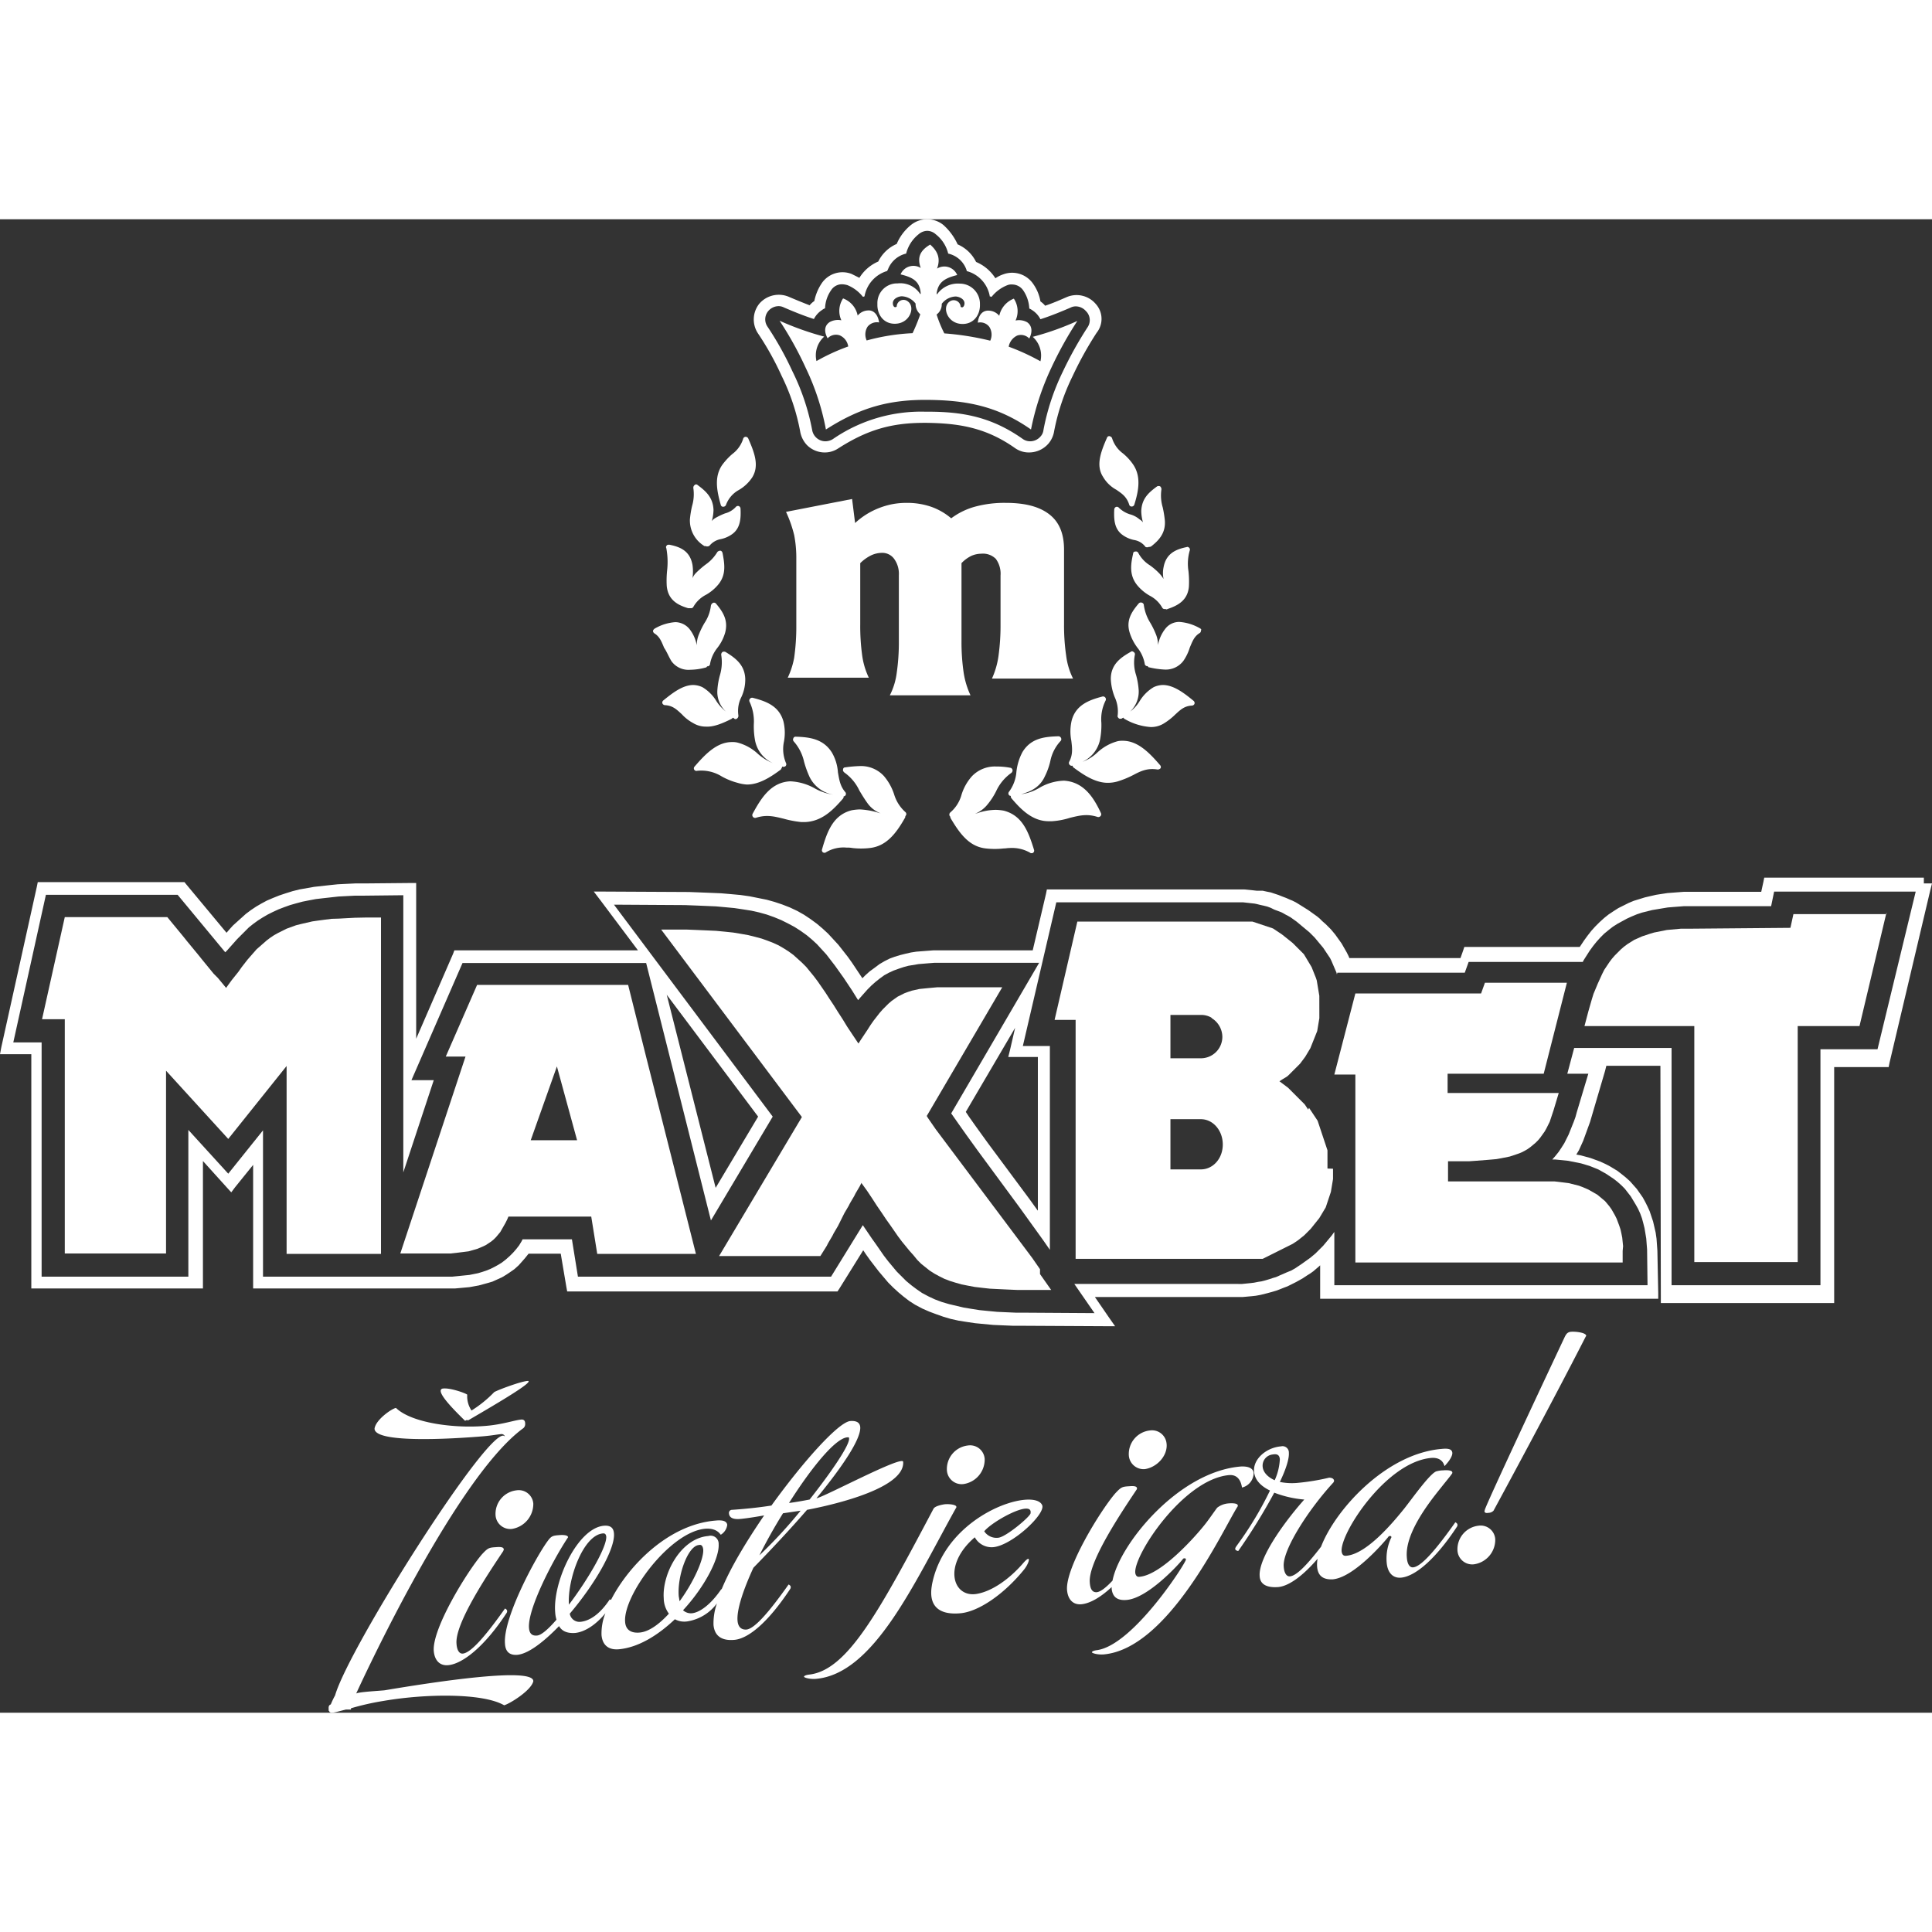 <?xml version="1.0"?>
<svg xmlns="http://www.w3.org/2000/svg" viewBox="0 0 450.3 348.09" width="140" height="140"><rect x="0" y="0" width="450.3" height="348.09" fill="#333333" stroke="none"/><defs><style>.cls-1,.cls-2{fill:#fff;}.cls-2{fill-rule:evenodd;}</style></defs><g id="Layer_2" data-name="Layer 2"><g id="Layer_1-2" data-name="Layer 1"><path class="cls-1" d="M448.4,153.45H411.2l-.2,1-.5,2.3h-18l-1.3.1-1.3.1-1.3.1-1.3.2-1.3.2-1.3.3-1.3.3-1.3.4-1.3.4-1.2.5-1.2.6-1.2.6-1.1.7-1.2.8-1,.8-1.1,1-1,1-.9,1L370,167l-.8,1.1-.8,1.2-.2.3H341.3l-.3.9-.6,1.7H314.5l-.2-.5-.4-.8-.4-.7-.4-.7-.4-.7-.5-.7-.5-.7-.5-.7-.5-.6-.5-.6-.6-.6-.6-.6-.8-.7-.6-.6-.6-.5-.7-.5-.7-.5-.7-.5-.8-.5-.8-.5-.8-.5-.5-.3-.8-.4-.5-.2-.9-.4-.8-.3-.5-.2-.5-.2-.9-.3-.9-.3-1-.2-.9-.2h-1.4l-.9-.1-1-.1-1-.1H244l-.2,1-3.1,13.2H217.5l-1.3.1-1.3.1-1.3.1-1.3.2-1.3.3-1.2.3-1.3.4-1.1.4-1.2.6-1.2.7-1.2.9-1.1.8-1,.9-.7.7-.4-.6-1-1.5-1-1.5-1-1.4-1.1-1.4-1.1-1.4-1.2-1.3-1.2-1.3-1.3-1.2-1.3-1.1-1.5-1.1-1.5-1-1.6-.9-1.7-.8-1.8-.7-1.8-.6-1.8-.5-2-.4-2-.4-2.1-.3-2.2-.2-2.3-.2-2.4-.1-2.5-.1-2.6-.1-19.6-.1h-2.6l1.6,2.1,8.7,11.6H105.9l-.3.8L97,191v-36.3H95.7l-10.7.1H82.8l-2.1.1-2,.1-1.9.2-1.8.2-1.8.2-1.7.3-1.7.3-1.6.4-1.6.5-1.5.5-1.5.6-1.4.6-1.3.7-1.2.7-1.2.8-1.2.9-1,.9-1,.9-1,.9-.9,1-.6.7L43.4,155l-.4-.5H8.8l-.2,1L.3,193l-.3,1.6H7.3v54.6h40v-29.7l5.6,6.2,1,1.1.9-1.2,4.2-5.2v28.8h47.1l1.1-.1,1.1-.1,1.1-.1,1.1-.2,1.1-.2,1.1-.3,1.1-.3,1-.3,1.1-.5,1.1-.5,1-.6.9-.6,1-.7,1-.9.8-.9.7-.8.8-1h7.5l1.3,7.7.2,1.1h63l.4-.6,5.6-9,.6.9,1,1.4,1,1.3,1,1.3,1.1,1.3,1.1,1.3,1.2,1.2,1.2,1.1,1.2,1,1.3,1,1.4.9,1.7.9,1.6.7,1.6.6,1.7.6,1.7.5,1.8.4,1.9.3,2,.3,2.1.2,2.1.2,2.3.1,2.4.1h2.5l18.7.1h2.5l-1.4-2-3.3-4.8h34.4l1.1-.1,1.1-.1.9-.1,1.1-.2.8-.2.8-.2,1.1-.3,1-.3.8-.3,1-.4.8-.3,1-.5,1-.5.9-.5.7-.4.9-.6.8-.5.7-.5.7-.6.7-.6.2-.2v7.8h78.8v-1.3l-.2-9.9-.1-1.4-.1-1.4-.2-1.4-.3-1.3-.3-1.3-.4-1.2-.4-1.2-.5-1.1-.5-1-.6-1.1-.7-1-.7-1-.8-.9-.8-.9-1-.9-1-.8-.9-.7-1-.6-1-.6-1-.5-1.1-.5-1.1-.4-1.1-.4-1.1-.3-1.1-.3-1.1-.2.6-1,.5-1.1.5-1.1.4-1.1.4-1.1.4-1.1.4-1.1,3.5-11.9.3-1.2H387l.1,54v1.3h40.4v-55h12.7l.2-1,9.5-40.2.4-1.6h-1.9Zm-10.8,40H424.3v55H389.6v-55.3H366.9l-1.6,6h4.9l-2.7,9-.3,1.1-.4,1.1-.4,1-.4,1-.4,1-.5,1-.5,1-.7,1.1-.6.9-.8,1-.7.8h.7l1,.1,1,.1,1,.1,1,.2,1,.2,1,.2,1,.3,1,.3,1,.4,1,.4.9.5.9.5.9.6.9.6.9.7.9.8.8.8.7.9.7.9.6,1,.6,1,.5.9.5,1.1.4,1.1.3,1.1.3,1.2.2,1.2.2,1.2.1,1.3.1,1.3.1,8.3H311v-12.4l-.1.1-.5.7-.5.6-.5.6-.5.6-.5.6-.6.6-.6.6-.6.6-.6.5-.6.5-.7.5-.7.5-.7.5-.9.6-.6.4-.9.5-1,.4-.9.4-.7.3-.9.4-.7.2-.9.3-1,.3-.8.2-.7.1-1,.2-.8.1-1,.1-1,.1H250.4l4.7,6.8-15.7-.1h-2.5l-2.3-.1-2.2-.1-2.1-.2-2-.2-1.9-.3-1.8-.3-1.7-.4-1.7-.4-1.7-.5-1.6-.6-1.5-.7-1.5-.8-1.3-.9-1.2-.9-1.2-1-1.1-1.1-1.1-1.1-1-1.2-1-1.2-1-1.3-.9-1.3-.9-1.3-1-1.4-2.1-3.1-7.4,12h-59l-1.4-8.7H121.8l-.2.4-.6,1-.7.9-.7.8-.8.8-.9.8-.9.7-.8.5-.9.5-1,.5-1,.4-.9.3-1,.3-1,.2-1,.2-1,.1-1,.1-1,.1-1,.1H61.3v-34.1l-8.1,10.1-9.3-10.2v34.2H9.7v-54.6H3.1l7.6-34.4H41.4l11.1,13.4.4-.4.8-.9.8-.9.8-.9.9-.9.9-.9.9-.9,1-.8,1.1-.8,1.1-.7,1.2-.7,1.2-.6,1.3-.6,1.3-.5,1.4-.5,1.4-.4,1.5-.4,1.5-.3,1.6-.3,1.7-.2,1.8-.2,1.8-.2,1.9-.1,2-.1h2.1l9.1-.1v64.6l7.1-21.5H95.9l11.9-27.3h42.8l15.1,60,14.4-24.2-37-49.4,16.5.1,2.6.1,2.4.1,2.3.1,2.2.2,2.1.2,2,.3,1.9.3,1.8.4,1.8.5,1.7.6,1.7.7,1.6.8,1.5.8,1.4.9,1.4,1,1.2,1,1.2,1.1,1.1,1.2,1.1,1.2,1,1.3,1,1.3,1,1.4,1,1.4,1,1.5,1,1.5L200,182l.6-.7.8-.9.8-.9.9-.9.9-.8,1-.8,1.1-.8,1.1-.6,1.1-.5,1.1-.4,1.2-.4,1.1-.3,1.2-.2,1.2-.2,1.2-.1,1.2-.1,1.3-.1h24.4l-20.5,35.1,1.9,2.7,1.7,2.4,2.6,3.6,9.8,13.3,1.8,2.5,1.8,2.5,1.8,2.5,1.6,2.3v-47.5h-6.3l7.8-33.5h43.5l.9.1.9.1.9.1.5.1.8.2.9.2.8.2.8.3.4.2.4.2.8.3.8.3.4.2.7.4.4.2.7.4.7.5.7.5.6.5.6.5.6.5.6.5.6.5.7.7.5.5.5.6.5.6.5.6.5.6.4.6.4.6.4.6.4.6.3.6.3.7.3.7.3.7.3.7.1.4.1-.4h29.7l.9-2.5h26.6l.2-.4.7-1.1.7-1.1.8-1.1.8-1,.9-1,.9-.9,1.1-.9.9-.7,1.1-.7,1.1-.6,1.1-.6,1.1-.5,1.2-.5,1.2-.4,1.2-.3,1.2-.3,1.2-.2,1.2-.2,1.2-.2,1.2-.1,1.3-.1,1.3-.1h20.3l.7-3.4h33Zm-282.2-12.7,21.3,28.4-9.9,16.6Zm81.1,14.5h5.4v35.8l-.1-.1-1.8-2.5-9.8-13.2-2.6-3.6-1.7-2.4-.8-1.2,11.5-19.6-1.2,5.2-.4,1.6Z"/><path class="cls-2" d="M255.4,19.75a5.86,5.86,0,0,0-6.8-1.6c-1.6.7-3.2,1.4-5,2a5.24,5.24,0,0,0-1.1-1,9.94,9.94,0,0,0-1.7-4.1,5.94,5.94,0,0,0-7-2.2,7.57,7.57,0,0,0-1.8.9,9.83,9.83,0,0,0-4.5-3.8,8.59,8.59,0,0,0-4.3-4.1,13.72,13.72,0,0,0-3.3-4.5,6,6,0,0,0-7.6,0,11.35,11.35,0,0,0-3.3,4.4,8.59,8.59,0,0,0-4.3,4.1,9.66,9.66,0,0,0-4.4,3.8l-1.8-.9a5.85,5.85,0,0,0-7,2.2,11.49,11.49,0,0,0-1.7,4.1,5.24,5.24,0,0,0-1.1,1c-1.8-.7-3.5-1.4-4.9-2a6,6,0,0,0-6.8,1.6,5.86,5.86,0,0,0-.3,7,68.64,68.64,0,0,1,5.5,9.9l.1.2a50.19,50.19,0,0,1,4.2,12.7,6.1,6.1,0,0,0,1.6,3.2,5.83,5.83,0,0,0,4.1,1.7,5.61,5.61,0,0,0,3.1-.9c6.7-4.3,12.3-6,20.1-6h.6c7.5.1,13.8,1.1,20.6,5.9a5.58,5.58,0,0,0,3.3,1,6,6,0,0,0,4.5-2.1,5.92,5.92,0,0,0,1.3-2.9,50.62,50.62,0,0,1,4.3-12.8,83.12,83.12,0,0,1,5.6-10.1A5.16,5.16,0,0,0,255.4,19.75Zm-1.9,5.4a88,88,0,0,0-5.8,10.4,53.44,53.44,0,0,0-4.5,13.6,2.63,2.63,0,0,1-.7,1.5,3.19,3.19,0,0,1-2.4,1.1,3,3,0,0,1-1.8-.6c-7.4-5.2-14.2-6.3-22.1-6.3h-.6a36.19,36.19,0,0,0-21.5,6.4,3.37,3.37,0,0,1-1.7.5,3.1,3.1,0,0,1-2.2-.9,3.15,3.15,0,0,1-.9-1.7,53,53,0,0,0-4.5-13.5l-.1-.2a75.72,75.72,0,0,0-5.8-10.4,3,3,0,0,1,.2-3.7,3.19,3.19,0,0,1,2.4-1.1,2.66,2.66,0,0,1,1.2.3c2.1.9,4.5,1.9,7,2.7a5.46,5.46,0,0,1,1.9-2.1,2.51,2.51,0,0,1,.7-.4,7.81,7.81,0,0,1,1.4-4.2,3,3,0,0,1,2.6-1.4,5,5,0,0,1,1.2.2,8.8,8.8,0,0,1,3.6,2.7.6.6,0,0,0,.4-.1,7.52,7.52,0,0,1,5.3-5.9c0-.1,0-.2.1-.2A6,6,0,0,1,211.2,8a8.35,8.35,0,0,1,2.9-4.5,3.18,3.18,0,0,1,2-.8,3,3,0,0,1,2,.8A8.14,8.14,0,0,1,221,8a5.86,5.86,0,0,1,4.3,3.9c0,.1,0,.2.1.2a7.36,7.36,0,0,1,5.3,5.9.6.6,0,0,1,.4.1,8.8,8.8,0,0,1,3.6-2.7,2.54,2.54,0,0,1,1.2-.2,3.14,3.14,0,0,1,2.6,1.4,8.1,8.1,0,0,1,1.4,4.2,4.35,4.35,0,0,1,.7.4,5.46,5.46,0,0,1,1.9,2.1c2.5-.8,4.9-1.8,7-2.7a2.66,2.66,0,0,1,1.2-.3,3.19,3.19,0,0,1,2.4,1.1A2.94,2.94,0,0,1,253.5,25.15Z"/><path class="cls-1" d="M183.6,106.85h18.9A17.59,17.59,0,0,1,201,102a50,50,0,0,1-.5-7.7V80.15a9.77,9.77,0,0,1,2.5-1.8,6.08,6.08,0,0,1,2.5-.6,3.42,3.42,0,0,1,2.9,1.4,5.93,5.93,0,0,1,1.1,3.8v15.4a49.58,49.58,0,0,1-.5,7.4,15.87,15.87,0,0,1-1.6,5.2h18.8a19.42,19.42,0,0,1-1.6-5.3,49.13,49.13,0,0,1-.5-7.3V80.15a8,8,0,0,1,2.3-1.7,5.93,5.93,0,0,1,2.3-.5,4.25,4.25,0,0,1,3.4,1.2,5.86,5.86,0,0,1,1.1,3.9v11.3a51.53,51.53,0,0,1-.5,7.6,19,19,0,0,1-1.5,5.1h18.9a16.48,16.48,0,0,1-1.6-5.3,49.13,49.13,0,0,1-.5-7.3V77c0-3.7-1.1-6.4-3.4-8.2s-5.6-2.7-10.2-2.7a26.25,26.25,0,0,0-7.2.9,16.62,16.62,0,0,0-5.5,2.7A14.75,14.75,0,0,0,217,67a17.3,17.3,0,0,0-5.6-.9,17.92,17.92,0,0,0-3.4.3,18.12,18.12,0,0,0-3.1.9,17.51,17.51,0,0,0-5.6,3.5l-.7-5.6-15.4,3a28.61,28.61,0,0,1,1.9,5.4,27.56,27.56,0,0,1,.5,5.1v15.9a51.53,51.53,0,0,1-.5,7.6A18.44,18.44,0,0,1,183.6,106.85Z"/><path class="cls-1" d="M199.7,34.75l-.4-4.6L202,34l4.6-.4-3.8,2.6.4,4.7-2.7-3.8-4.6.4Z"/><path class="cls-1" d="M233.1,30.15l-.3,4.6,3.7,2.7-4.6-.4-2.6,3.8.4-4.7-3.8-2.6,4.6.4Z"/><path class="cls-1" d="M215,34.65l-4.4-1.2,4.4-1.2,1.2-4.5,1.2,4.5,4.5,1.2-4.5,1.2-1.2,4.5Z"/><path class="cls-1" d="M214.6,11.35a3.24,3.24,0,0,0-4.7,1.5c2.9.7,4.5,1.6,4.7,4.5l-.1.1a5.53,5.53,0,0,0-5.3-2.5,4.58,4.58,0,0,0-4.7,4.8c-.1,2.5,1.5,4.7,4.2,4.6,3.4-.1,4.7-3.9,2.9-5.2a1.59,1.59,0,0,0-2.6,1.2c-.5.4-.9-.1-.9-.8,0-1.1,1.4-1.6,2.1-1.6a4.29,4.29,0,0,1,3.2,1.7v.2a3.17,3.17,0,0,0,1.1,2.3,44.77,44.77,0,0,1-1.8,4.4,48.91,48.91,0,0,0-10.7,1.7,3.38,3.38,0,0,1,.2-3.2,2.78,2.78,0,0,1,2.7-1c-.3-2-1.4-2.9-2.6-2.8a3.28,3.28,0,0,0-2.4,1.2,5.34,5.34,0,0,0-3.4-4,5.26,5.26,0,0,0-.4,5.1,4,4,0,0,0-2.7.4c-1.1.7-1.5,2-.5,3.8a2.68,2.68,0,0,1,2.8-.7,3.35,3.35,0,0,1,2,2.6,46.61,46.61,0,0,0-7.4,3.4,5.86,5.86,0,0,1,1.8-5.7,67.94,67.94,0,0,1-10.4-3.7,81.13,81.13,0,0,1,6.1,11A57.51,57.51,0,0,1,192.5,49c8.1-5.2,14.9-7,23.9-6.9s16.2,1.5,23.9,6.9a62.12,62.12,0,0,1,4.7-14.3,87.67,87.67,0,0,1,6.1-11,65,65,0,0,1-10.4,3.7,5.86,5.86,0,0,1,1.8,5.7,51.13,51.13,0,0,0-7.4-3.4,3.54,3.54,0,0,1,2-2.6,2.68,2.68,0,0,1,2.8.7c.9-1.8.5-3.1-.5-3.8a3.9,3.9,0,0,0-2.7-.4,5.25,5.25,0,0,0-.4-5.1,5.55,5.55,0,0,0-3.4,4,3.28,3.28,0,0,0-2.4-1.2c-1.3-.1-2.4.8-2.6,2.8a2.64,2.64,0,0,1,2.7,1,3.38,3.38,0,0,1,.2,3.2,64.81,64.81,0,0,0-10.7-1.7,28.92,28.92,0,0,1-1.8-4.4,2.94,2.94,0,0,0,1.2-2.3v-.2a4.29,4.29,0,0,1,3.2-1.7c.7,0,2.1.5,2.1,1.6,0,.6-.4,1.2-.9.8a1.62,1.62,0,0,0-2.6-1.2c-1.8,1.3-.5,5.1,2.9,5.2,2.7.1,4.3-2.1,4.2-4.6a4.7,4.7,0,0,0-4.7-4.8,5.94,5.94,0,0,0-5.3,2.5l-.1-.1c.3-2.8,2-3.7,4.8-4.4a3.24,3.24,0,0,0-4.7-1.5c.9-2.4.1-4.1-1.6-5.6C214.5,7.25,213.7,8.85,214.6,11.35Z"/><path class="cls-2" d="M146.4,178.45H111.2l-7.3,16.7h4.6l-15.2,45.9H105l.9-.1.9-.1.8-.1.8-.1.8-.1.7-.2.7-.2.7-.2.7-.3.7-.3.6-.3.6-.4.6-.4.6-.5.5-.5.5-.6.5-.6.4-.7.4-.7.4-.7.4-.8.3-.7h19.3l1.4,8.7h23l-11.7-46.3Zm-22.7,36.2,6.1-17.2,4.7,17.2Z"/><path class="cls-2" d="M309.4,221.25V217l-.1-.3-.1-.3-.1-.3-.1-.3-.1-.3-.1-.3-.1-.3-.1-.3-.1-.3-.1-.3-.1-.3-.1-.3-.1-.3-.1-.3-.1-.3-.1-.3-.1-.3-.1-.3-.1-.3-.1-.3-.1-.3-.1-.3-.1-.3-.2-.3-.2-.3-.2-.3-.2-.3-.2-.3-.2-.3-.2-.3-.2-.3-.2-.3-.2-.3-.2.4-.2-.3-.2-.3-.2-.3-.2-.3-.3-.3-.3-.3-.3-.3-.3-.3-.3-.3-.3-.3-.3-.3-.3-.3-.3-.3-.3-.3-.3-.3-.3-.3-.3-.3-2-1.5.6-.4.5-.3.5-.3.4-.3.4-.4.4-.4.4-.4.4-.4.4-.4.4-.4.4-.4.3-.4.3-.4.3-.4.3-.4.3-.5.3-.5.3-.5.3-.5.2-.5.2-.5.2-.5.2-.5.2-.5.2-.5.2-.5.2-.5.1-.6.1-.6.1-.6.1-.6.1-.6V181l-.1-.6-.1-.6-.1-.6-.1-.6-.1-.6-.1-.6-.2-.6-.2-.5-.2-.5-.2-.5-.2-.5-.2-.5-.3-.5-.3-.5-.3-.5-.3-.5-.3-.5-.3-.5-.4-.4-.4-.4-.4-.4-.4-.4-.1-.1-.1-.1-.4-.4-.4-.4-.5-.4-.5-.4-.5-.4-.5-.4-.5-.4-.3-.2-.3-.2-.3-.2-.3-.2-.3-.2-.3-.2-.3-.2-.3-.1-.3-.1-.3-.1-.3-.1-.3-.1-.3-.1-.3-.1-.3-.1-.3-.1-.3-.1-.3-.1-.3-.1-.3-.1-.3-.1-.3-.1-.3-.1H251.1l-5.3,22.9h4.9v55.7h43.6l.2-.1.2-.1.2-.1.2-.1.2-.1.2-.1.2-.1.2-.1.2-.1.2-.1.2-.1.2-.1.2-.1.2-.1.2-.1.2-.1.2-.1.2-.1.2-.1.2-.1.2-.1.2-.1.2-.1.2-.1.2-.1.2-.1.2-.1.2-.1.2-.1.2-.1.2-.1.2-.1.2-.1.2-.1.2-.1.6-.4.6-.4.5-.4.5-.4.5-.4.5-.5.5-.5.5-.5.4-.5.4-.5.4-.5.4-.5.4-.5.3-.5.3-.5.3-.5.3-.5.3-.5.2-.6.2-.6.2-.6.2-.6.2-.6.2-.6.1-.6.1-.6.1-.6.1-.6.1-.6v-2.4Zm-29.5.2h-7.1v-11.7h7.1c2.8,0,5.1,2.6,5.1,5.9S282.7,221.45,279.9,221.45Zm0-25.9h-7.1v-10.1h7.1a4.75,4.75,0,0,1,2.4.6l.1.1.1.1a5.18,5.18,0,0,1,2.4,4.3A5,5,0,0,1,279.9,195.55Z"/><path class="cls-2" d="M242.4,245.85l2.6,3.7h-7.9l-2.3-.1-2.1-.1-2-.1-1.8-.2-1.7-.2-1.6-.3-1.5-.3-1.4-.4-1.3-.4-1.3-.5-1.2-.6-1.1-.6-1.1-.7-1-.8-1-.8-.9-.9-.9-1.1-.9-1-.9-1.1-.9-1.1-.9-1.2-.9-1.3-.9-1.3-1-1.4-1-1.5-1.1-1.6-1.1-1.7-1.2-1.8-1.3-1.8v-.1l-.1.2-.3.6-1,1.7-.3.6-1,1.7-.3.6-1,1.7-.3.6-.3.6-.3.6-.3.6-.3.6-1,1.7-.3.6-1,1.7-.3.6-1.5,2.4H167.6l19.3-32.4-32.8-43.7h5.8l2.5.1,2.3.1,2.2.1,2.1.2,1.9.2,1.8.3,1.7.3,1.6.4,1.5.4,1.4.5,1.3.5,1.3.6,1.2.7,1.1.7,1.1.8,1,.9,1,.9,1,1,.9,1.1.9,1.1.9,1.2.9,1.3.9,1.3.9,1.4,1,1.5,1,1.6,1.1,1.7,1.1,1.8,1.2,1.8L200,192l.1.1.5-.8.8-1.2.8-1.2.7-1.1.7-1,.7-.9.7-.9.7-.8.7-.7.7-.7.7-.6.7-.5.7-.5.8-.4.8-.4.8-.3.9-.3.9-.2.9-.2,1-.1,1-.1,1.1-.1,1.1-.1h15.1L216,209l.3.5.9,1.3.9,1.3.9,1.2.9,1.2.9,1.2.9,1.2.9,1.2.9,1.2.9,1.2.9,1.2.9,1.2.9,1.2.9,1.2.9,1.2.9,1.2,1.8,2.4.9,1.2.9,1.2.9,1.2.9,1.2.9,1.2.9,1.2.9,1.2.9,1.2.9,1.2.9,1.2.9,1.3.9,1.3Z"/><path class="cls-2" d="M378.2,240.45v2.7H315.9v-43.8H311l4.9-18.9h29.3l.9-2.5h19.1l-5.4,21.2H337.4v4.5h25.9l-.9,3-.3,1-.3.9-.3.9-.3.9-.4.8-.4.8-.4.7-.5.7-.5.7-.5.6-.6.6-.6.5-.6.5-.7.5-.7.4-.8.4-.8.3-.9.3-.9.3-1,.2-1,.2-1.1.2-1.1.1-1.2.1-1.3.1-1.3.1-1.4.1h-5v4.7h24.8l.9.1.8.1.8.1.8.1.8.2.8.2.8.2.8.3.7.3.7.3.7.4.7.4.7.4.6.5.6.5.6.5.5.6.5.6.5.7.4.7.4.7.4.8.3.8.3.8.3.9.2.9.2,1,.1,1,.1,1Z"/><path class="cls-2" d="M439.7,161.55l-6.3,26.5H419v55H394.9v-55H369.3l.9-3.4.4-1.4.4-1.4.4-1.3.5-1.2.5-1.2.5-1.1.5-1.1.5-1,.6-.9.6-.9.6-.8.7-.8.7-.7.7-.7.7-.6.8-.6.8-.5.8-.5.9-.4.9-.4.9-.3.9-.3,1-.3,1-.2,1-.2,1-.2,1.1-.1,1.1-.1,1.1-.1h2.3l23.2-.2.7-3.2h21.7Z"/><path class="cls-2" d="M85.1,162.75h3.7v78.4h-22v-43.8l-13.6,17-14.5-15.9v42.6H15.1v-54.6H9.8l5.3-23.8H39l.9,1.1,2.8,3.4.8,1,2.8,3.4.8,1,2.7,3.3.5.5.5.5,1.9,2.3.5-.7.8-1.1.8-1,.8-1,.7-1,.7-.9.7-.9.7-.8.7-.8.7-.8.8-.7.8-.7.8-.7.8-.6.9-.6.9-.5,1-.5,1-.5,1.1-.4,1.1-.4,1.2-.3,1.3-.3,1.3-.3,1.4-.2,1.5-.2,1.6-.2L79,163l1.8-.1,1.9-.1Z"/><path class="cls-1" d="M164,76.05a.44.44,0,0,0,.5.1c.1.1.1.1.2.1h.2a.76.76,0,0,0,.5-.2,4.38,4.38,0,0,1,2.6-1.5,7,7,0,0,0,2.7-1.2c1.9-1.4,2-3.7,1.9-5.9a.68.68,0,0,0-.4-.6.66.66,0,0,0-.7.2,5.1,5.1,0,0,1-2.5,1.5,15.77,15.77,0,0,0-2.3,1.1,2.7,2.7,0,0,0-.8.7,10.13,10.13,0,0,0,.4-2.6c-.1-2.9-1.8-4.4-3.7-5.8a.48.48,0,0,0-.7,0,.78.78,0,0,0-.3.7,9.75,9.75,0,0,1-.3,4.2,22.36,22.36,0,0,0-.5,3.1A6.93,6.93,0,0,0,164,76.05Z"/><path class="cls-1" d="M155.5,81.75a22.57,22.57,0,0,0-.1,3.7c.3,3.3,2.6,4.5,5,5.2h.6a.6.6,0,0,0,.6-.3,7.07,7.07,0,0,1,2.9-2.8,10.25,10.25,0,0,0,2.9-2.4c1.9-2.3,1.5-4.8,1-7.4-.1-.3-.3-.5-.5-.5a.91.91,0,0,0-.7.3,9.5,9.5,0,0,1-2.7,2.9,21.14,21.14,0,0,0-2.4,2.1,4.13,4.13,0,0,0-.7,1.1,10.73,10.73,0,0,0,0-3.1c-.6-3.3-2.9-4.2-5.4-4.7-.2,0-.5,0-.6.2a.47.47,0,0,0-.1.6A17.47,17.47,0,0,1,155.5,81.75Z"/><path class="cls-1" d="M156.5,103a4.89,4.89,0,0,0,4.4,2,14.08,14.08,0,0,0,3.5-.5.45.45,0,0,0,.4-.3h.2a.63.63,0,0,0,.5-.6,8.37,8.37,0,0,1,1.7-3.7,10.48,10.48,0,0,0,1.8-3.5c.8-2.9-.5-4.9-2.1-6.8a.62.62,0,0,0-.7-.2,1,1,0,0,0-.5.6,9.19,9.19,0,0,1-1.5,4.1,19.54,19.54,0,0,0-1.4,2.9,6.56,6.56,0,0,0-.4,2.3,8.61,8.61,0,0,0-1.7-3.8,4.37,4.37,0,0,0-3.3-1.6,11.17,11.17,0,0,0-4.8,1.5,1,1,0,0,0-.4.5.71.71,0,0,0,.3.6c1.3.8,1.7,2,2.3,3.4C155.4,100.75,155.8,101.85,156.5,103Z"/><path class="cls-1" d="M170.5,116.45c.1-.1.3-.2.3-.3.1.1.2.1.3.2a.48.48,0,0,0,.7,0,.78.78,0,0,0,.3-.7,7.16,7.16,0,0,1,.7-4.3,9.58,9.58,0,0,0,.9-4.2c-.1-3.3-2.3-4.9-4.6-6.3a.85.85,0,0,0-.7,0,.78.78,0,0,0-.3.7,10.52,10.52,0,0,1-.3,4.7,17,17,0,0,0-.6,3.5,6.21,6.21,0,0,0,2,5,10.15,10.15,0,0,1-2.2-2.4,9.45,9.45,0,0,0-3.3-3.3,5.37,5.37,0,0,0-2.1-.5c-2.5,0-4.9,1.9-7,3.6a.62.62,0,0,0-.2.7.68.68,0,0,0,.6.4c1.8.1,2.7,1,3.9,2.1a10.13,10.13,0,0,0,2.7,2.1,5.64,5.64,0,0,0,3,.8C166.4,118.35,168.5,117.45,170.5,116.45Z"/><path class="cls-1" d="M263.3,68.75a6.44,6.44,0,0,1-2.5-1.5.62.62,0,0,0-.7-.2.68.68,0,0,0-.4.6c-.1,2.3,0,4.5,1.9,5.9a7,7,0,0,0,2.7,1.2,4.11,4.11,0,0,1,2.6,1.5c.1.2.3.2.5.2h.2c.1,0,.1-.1.2-.1a.75.75,0,0,0,.5-.1c1.8-1.4,3.4-3.1,3.2-6a25.15,25.15,0,0,0-.5-3.1,9.75,9.75,0,0,1-.3-4.2.91.91,0,0,0-.3-.7.85.85,0,0,0-.7,0c-1.9,1.4-3.6,2.8-3.7,5.8a10.13,10.13,0,0,0,.4,2.6,2.7,2.7,0,0,0-.8-.7A5.68,5.68,0,0,0,263.3,68.75Z"/><path class="cls-1" d="M260.2,63.05c1.3.9,2.4,1.6,3,3.5a.55.55,0,0,0,.6.4.63.63,0,0,0,.6-.5c1-3.2,1.6-6.5-.3-9.3a12.43,12.43,0,0,0-2.4-2.6,7,7,0,0,1-2.5-3.5c-.1-.3-.3-.4-.6-.5a.55.55,0,0,0-.6.4c-1.5,3.4-2.6,6.5-.9,9.1A8,8,0,0,0,260.2,63.05Z"/><path class="cls-1" d="M168.6,67a.68.68,0,0,0,.6-.4,6.54,6.54,0,0,1,3-3.5,9.36,9.36,0,0,0,3.1-2.9c1.7-2.7.6-5.7-.9-9.1a.68.68,0,0,0-.6-.4.63.63,0,0,0-.6.5,7,7,0,0,1-2.5,3.5,15.37,15.37,0,0,0-2.4,2.6c-1.9,2.8-1.2,6.1-.3,9.3A.55.55,0,0,0,168.6,67Z"/><path class="cls-1" d="M271.2,83.85a7.63,7.63,0,0,0-.8-1.1,15,15,0,0,0-2.4-2.1,7.58,7.58,0,0,1-2.7-2.9.61.61,0,0,0-.7-.3.47.47,0,0,0-.5.5c-.6,2.6-.9,5.1,1,7.4a10.58,10.58,0,0,0,2.9,2.4,7,7,0,0,1,2.9,2.8.6.6,0,0,0,.6.3h.2a.3.3,0,0,0,.4,0c2.4-.8,4.7-2,5-5.2A21.91,21.91,0,0,0,277,82a11.07,11.07,0,0,1,.3-4.8.61.61,0,0,0-.1-.6c-.2-.2-.4-.3-.6-.2-2.4.5-4.8,1.4-5.4,4.7A6.59,6.59,0,0,0,271.2,83.85Z"/><path class="cls-1" d="M248,130.85a12,12,0,0,0-5.8,1.7A11,11,0,0,1,238,134c2.3-.6,4.4-1.7,5.5-4.1a15.83,15.83,0,0,0,1.3-3.6,9.63,9.63,0,0,1,2.4-4.7.62.62,0,0,0,.1-.7.68.68,0,0,0-.6-.4c-3.2.1-6.4.4-8.4,3.7a12.67,12.67,0,0,0-1.4,4.6,8.94,8.94,0,0,1-1.7,4.6.62.62,0,0,0-.1.7.55.55,0,0,0,.5.3.75.75,0,0,0,.1.5c2.2,2.6,4.9,5.4,8.7,5.4h.8a17.4,17.4,0,0,0,4.2-.8c2.1-.5,3.9-1,6.4-.2a.66.66,0,0,0,.7-.2.62.62,0,0,0,.1-.7C254.9,134.75,252.6,131.15,248,130.85Z"/><path class="cls-1" d="M261.7,121.55a4.87,4.87,0,0,0-1.2.1,11.19,11.19,0,0,0-4.8,2.7,10.13,10.13,0,0,1-3.4,2.1,7.33,7.33,0,0,0,4.1-5.2,18,18,0,0,0,.3-3.9,9.7,9.7,0,0,1,1-5.2.66.66,0,0,0-.8-.9c-3,.8-6.1,1.9-7.1,5.5a11.18,11.18,0,0,0-.1,4.8c.2,1.7.4,3.2-.5,4.9a.62.62,0,0,0,.1.7.66.66,0,0,0,.7.2.55.55,0,0,0,.3.5c2.3,1.7,5,3.5,7.9,3.5a8.33,8.33,0,0,0,2.2-.3,21.83,21.83,0,0,0,3.7-1.5c1.7-.9,3.3-1.7,5.7-1.3a.91.91,0,0,0,.7-.3.62.62,0,0,0-.1-.7C267.9,124.35,265.2,121.55,261.7,121.55Z"/><path class="cls-1" d="M271,108.55a5.37,5.37,0,0,0-2.1.5,9.47,9.47,0,0,0-3.3,3.3,8.53,8.53,0,0,1-2.2,2.4,6.4,6.4,0,0,0,2-5,18.22,18.22,0,0,0-.6-3.5,9.34,9.34,0,0,1-.3-4.7.59.59,0,0,0-.3-.7.48.48,0,0,0-.7,0c-2.3,1.3-4.6,2.9-4.6,6.3a13,13,0,0,0,.9,4.2,8,8,0,0,1,.7,4.3c-.1.3.1.5.3.7a.85.85,0,0,0,.7,0c.1-.1.2-.1.3-.2.1.1.2.3.3.3a14,14,0,0,0,6.1,1.9,5.64,5.64,0,0,0,3-.8,14.85,14.85,0,0,0,2.7-2.1c1.2-1.1,2.1-2,3.9-2.1a.68.68,0,0,0,.6-.4.66.66,0,0,0-.2-.7C275.9,110.35,273.5,108.55,271,108.55Z"/><path class="cls-1" d="M279.7,95.35a11.17,11.17,0,0,0-4.8-1.5,4.07,4.07,0,0,0-3.3,1.6,8.61,8.61,0,0,0-1.7,3.8,6.56,6.56,0,0,0-.4-2.3,19.54,19.54,0,0,0-1.4-2.9,10.57,10.57,0,0,1-1.5-4.1.63.63,0,0,0-.5-.6.66.66,0,0,0-.7.2c-1.6,1.9-3,3.9-2.1,6.8a11.55,11.55,0,0,0,1.8,3.5,8.37,8.37,0,0,1,1.7,3.7.63.63,0,0,0,.5.6h.2c.1.2.2.3.4.3a19.68,19.68,0,0,0,3.5.5,5.13,5.13,0,0,0,4.4-2,11,11,0,0,0,1.5-3.1c.6-1.4,1-2.6,2.3-3.4a.6.6,0,0,0,.3-.6C280.1,95.65,279.9,95.45,279.7,95.35Z"/><path class="cls-1" d="M208.4,134.05a12.5,12.5,0,0,0-2.4-4.3,7.25,7.25,0,0,0-5.7-2.3,28.78,28.78,0,0,0-3.3.3.47.47,0,0,0-.5.5c-.1.3.1.5.3.7a10.68,10.68,0,0,1,3.5,4.2c.6,1,1.2,2,2,3.1a6.82,6.82,0,0,0,2.9,2.2c-.1,0-.3-.1-.4-.1l-.3-.1a17.56,17.56,0,0,0-4.1-.7,12.25,12.25,0,0,0-1.9.2c-4.3,1.1-5.7,4.9-6.9,9.1a.62.62,0,0,0,.2.7.6.6,0,0,0,.4.1.37.37,0,0,0,.3-.1,7.88,7.88,0,0,1,4.8-1.1,6.6,6.6,0,0,1,1.4.1,17.81,17.81,0,0,0,4,0c3.7-.4,6-3.1,8.2-7a.6.6,0,0,0,.1-.4c.1-.1.1-.2.2-.3a.62.62,0,0,0-.2-.7A9,9,0,0,1,208.4,134.05Z"/><path class="cls-1" d="M196.5,135c.1-.2.2-.4.1-.5a.55.55,0,0,0,.5-.3.62.62,0,0,0-.1-.7c-1.2-1.4-1.4-2.9-1.7-4.6a10.58,10.58,0,0,0-1.4-4.6c-2-3.2-5.2-3.6-8.4-3.7a.55.55,0,0,0-.6.4.62.62,0,0,0,.1.7,10.56,10.56,0,0,1,2.4,4.7,22.76,22.76,0,0,0,1.3,3.6,7.54,7.54,0,0,0,5.5,4.1,12.25,12.25,0,0,1-4.2-1.4,12.77,12.77,0,0,0-5.8-1.7c-4.5.2-6.8,3.9-8.8,7.6a.66.66,0,0,0,.8.9c2.5-.8,4.3-.3,6.4.2a24.12,24.12,0,0,0,4.2.8h.8C191.6,140.35,194.2,137.65,196.5,135Z"/><path class="cls-1" d="M182.3,127.55a.75.75,0,0,0,.8-.1.62.62,0,0,0,.1-.7,8.31,8.31,0,0,1-.5-4.9,11.18,11.18,0,0,0-.1-4.8c-1-3.6-4-4.7-7.1-5.5a.66.66,0,0,0-.7.2.62.62,0,0,0-.1.7,10.74,10.74,0,0,1,1,5.2,18,18,0,0,0,.3,3.9,7.33,7.33,0,0,0,4.1,5.2,12,12,0,0,1-3.4-2.1,11,11,0,0,0-4.9-2.7,4.87,4.87,0,0,0-1.2-.1c-3.5,0-6.2,2.8-8.7,5.7a.6.6,0,0,0,.6,1,9,9,0,0,1,5.7,1.3,15.85,15.85,0,0,0,3.7,1.5,9.33,9.33,0,0,0,2.2.4c2.9,0,5.6-1.8,7.9-3.5C182.2,127.85,182.3,127.75,182.3,127.55Z"/><path class="cls-1" d="M234,137.85a11.08,11.08,0,0,0-1.9-.2,13.55,13.55,0,0,0-4.1.7l-.3.1c-.1,0-.3.1-.4.1a7.23,7.23,0,0,0,2.9-2.2,16.09,16.09,0,0,0,2-3.1,10.68,10.68,0,0,1,3.5-4.2.78.78,0,0,0,.3-.7c-.1-.3-.3-.5-.5-.5a16.15,16.15,0,0,0-3.3-.3,7.39,7.39,0,0,0-5.7,2.3,11.66,11.66,0,0,0-2.4,4.3,8.24,8.24,0,0,1-2.6,4.1.66.66,0,0,0-.2.7c0,.1.1.2.2.3a.6.6,0,0,0,.1.4c2.3,3.9,4.5,6.6,8.2,7a18.71,18.71,0,0,0,4.1,0c.5,0,.9-.1,1.4-.1a8.47,8.47,0,0,1,4.8,1.1.37.37,0,0,0,.3.1.6.6,0,0,0,.4-.1.62.62,0,0,0,.2-.7C239.7,142.75,238.3,139,234,137.85Z"/><path class="cls-1" d="M117.4,310c0-.5-.7-.6-1.8-.5-1.7.1-1.9.2-3.3,1.7-3.5,4.1-11.6,17.3-11.2,22.5.2,2.3,1.5,3.5,3.4,3.3,3.2-.3,8.3-4.1,13.6-12.2a.76.76,0,0,0,.1-.4c0-.4-.5-.6-.5-.6-4.8,6.8-8,10.3-9.8,10.5-.8.1-1.4-.7-1.5-2.3-.4-4.8,7.5-16.5,10.9-21.6C117.4,310.05,117.5,310.05,117.4,310Zm23.9-3c.2,2.4-4.3,10.1-8.7,15.9-.4-5.8,3.3-16.2,7.9-16.6C141,306.25,141.2,306.45,141.3,307Zm22.6,3c.2,2.2-2.2,7.6-5.5,12.1-.1-.4-.1-.7-.2-1.1-.4-4.7,2.1-11.8,4.7-12C163.5,308.85,163.8,309.25,163.9,310Zm22.7-9a107.47,107.47,0,0,1-9.6,10.4c1.6-3.2,3.5-6.6,5.5-9.8Zm11.3-16.8c.1,1.5-3.9,7.5-9.2,14.2-1.6.3-3.2.6-4.8.8,5.2-8.2,10.8-15.1,13.6-15.3C197.9,283.85,197.9,284,197.9,284.15Zm12.6,5.4c-.1-1.6-18.6,8.3-20.2,8.5,6-7.3,10.4-13.8,10.2-16.6-.1-1-.8-1.5-2.3-1.4-2.7.2-10.9,9.3-18.4,19.7-3.2.5-6.3.8-9.2,1a.71.71,0,0,0-.7.8c.1,1.5,1.9,1.4,2.9,1.3,1.8-.2,3.6-.5,5.3-.8-4.1,6-7.8,12.1-9.9,17.2h-.1c-2.3,3.4-4.9,5.4-6.8,5.6a2.7,2.7,0,0,1-2.1-.7c5.1-5.5,8.5-12.2,8.3-15.4a1.87,1.87,0,0,0-2.4-1.9c-6.4.5-10.8,8.8-10.4,14.5a6.17,6.17,0,0,0,1.2,3.6c-2.2,2.4-4.6,4.2-6.8,4.4s-3.3-.8-3.4-2.5c-.5-6.1,10.4-21,18.7-21.7,2.8-.2,3.5,1.4,3.6,1.4a3.14,3.14,0,0,0,1.5-2.3c-.1-.7-.7-1.2-2.7-1-11,.9-20.3,10.5-24.4,18.5a.49.49,0,0,0-.3-.1c-2.4,3.6-4.8,5-6.8,5.2a2.29,2.29,0,0,1-2.5-1.9c5.7-6.7,10.6-15,10.3-18.7-.1-1.3-.8-1.9-2.3-1.8-6.2.5-12,13.1-11.4,20.2a7.44,7.44,0,0,0,.3,1.7c-1.9,2.2-3.6,3.7-4.6,3.7-1.2.1-1.7-.6-1.8-1.7-.4-4.3,5.3-15.4,8.9-20.9l.2-.3c0-.5-1.1-.6-2.1-.5-1.4.1-1.8.2-2.6,1.3-2.7,3.6-10.5,18-10,24,.1,1.8,1,2.7,2.8,2.6,2.6-.2,6.2-3,9.8-6.7.7,1.2,1.9,1.7,3.7,1.6,2.2-.2,4.8-1.8,7.1-4.6a12.78,12.78,0,0,0-.9,5.1c.2,2.2,1.5,3.5,4,3.3,4.6-.4,9.2-3.3,13.1-7a4.6,4.6,0,0,0,2.9.5,10.63,10.63,0,0,0,6.9-4.2,14,14,0,0,0-.8,5c.2,2.4,1.7,3.8,4.9,3.5s7.8-4,13-11.9a.76.76,0,0,0,.1-.4c0-.4-.5-.6-.5-.6-4.8,6.8-8,10.3-9.8,10.5-1.3.1-2-.7-2.1-2.1-.2-2.5,1.3-7.1,3.7-12.3,4.2-4.3,8.6-9,12.5-13.5C190.4,300.35,211.1,296.45,210.5,289.55Zm12.4,10.5c0-.5-1.6-.7-2.7-.6-.7.1-2.2.4-2.6,1-12.7,24-20.1,37.7-29,38.7-.8.1-1.2.3-1.2.5s1.3.6,2.7.5c13.6-1.1,23-22.4,32.7-39.8A.37.37,0,0,0,222.9,300.05Zm6.6-11.2a3.4,3.4,0,0,0-3.9-3.1,5.52,5.52,0,0,0-4.9,5.8,3.44,3.44,0,0,0,3.8,3.2A5.77,5.77,0,0,0,229.5,288.85Zm10.7,12.7c-.1.8-5.7,5.5-7.5,5.7a3.43,3.43,0,0,1-3.3-1.5C231.4,303.35,240.7,298.35,240.2,301.55Zm-23,16.8c-.8,4.6,1.4,7,6.7,6.5,4.2-.4,10.1-4.4,14.8-10.2,1.2-1.5,1.8-3.8-.2-1.5-3.1,3.6-7.2,6.6-10.9,7.2-5.6.9-7.9-6.8-.4-13.2a4.47,4.47,0,0,0,4.3,2.3c4.4-.4,12.3-7.8,11.4-9.8C241,295.45,220.3,301.75,217.2,318.35Zm54.7-33a3.4,3.4,0,0,0-3.9-3.1,5.52,5.52,0,0,0-4.9,5.8,3.44,3.44,0,0,0,3.8,3.2C269.7,290.85,272.2,288.15,271.9,285.35Zm20.3,6.8c-.1-.9-.9-1.6-3-1.5-14.6,1.2-28.3,18.2-29.9,26.6-1.6,1.7-2.9,2.7-3.8,2.7s-1.4-.7-1.5-2.3c-.4-4.8,7.5-16.5,10.9-21.6a.37.37,0,0,0,.1-.3c0-.5-.7-.6-1.8-.5-1.7.1-1.9.2-3.3,1.7-3.5,4.1-11.6,17.3-11.2,22.5.2,2.3,1.5,3.5,3.4,3.3s4.3-1.5,7-4v.4c.2,1.8,1.2,2.8,3.5,2.6,4.8-.4,11.7-7.8,13-9.4.2-.3.3-.3.5-.3a.27.27,0,0,1,.3.3c.1.6-12.2,19.9-20.7,21.1-.8.1-1.2.3-1.2.5s1.3.6,2.7.5c15.1-1.3,27.7-28.8,31.2-34.4a.37.37,0,0,0,.1-.3c0-.5-1.1-.6-2.2-.5a4.9,4.9,0,0,0-2.6,1c-.7.9-2.1,3-3.1,4.2-2.5,3.1-10.1,11.5-15,11.9-.6.1-.9-.3-1-.9-.4-4.2,11.3-21.9,21.9-22.8,2.8-.2,2.9,2.9,3,2.9A3.54,3.54,0,0,0,292.2,292.15Zm6.1-3.2a13.47,13.47,0,0,1-1.2,4.9c-1.8-.8-2.7-2-2.8-3.1a2.61,2.61,0,0,1,2.3-2.9C297.5,287.75,298.2,287.85,298.3,289Zm40.2-1.5c-.1-.7-.6-1.1-2.5-.9-13,1.1-24.8,14.2-28.1,22.8-3.4,4.4-5.7,6.7-7.2,6.9-.8.1-1.4-.7-1.5-2.3-.3-3.8,5.7-13.2,11.6-19.6.1-.2.2-.4.1-.5-.1-.6-1.1-.6-1.1-.6a52.29,52.29,0,0,1-7.2,1.2,14.18,14.18,0,0,1-4.3-.2c1.4-2.9,2.2-5.4,2.1-6.8a1.47,1.47,0,0,0-1.8-1.5c-3.6.3-6.6,3.1-6.3,5.9.1,1.6,1.2,3.2,3.7,4.4a80.42,80.42,0,0,1-6.7,11.4l-1,1.4c-.3.4-.4.6-.4.8,0,.4.7.5.7.5a135.65,135.65,0,0,0,8.4-13.6,25,25,0,0,0,7,1.6c-3.6,4-10.8,13.3-10.4,17.9.1,1.7,1.4,2.7,4.3,2.5,2.3-.2,5.5-2.3,9.2-6.6a6.89,6.89,0,0,0-.1,2c.2,1.9,1.3,2.9,3.6,2.8,4.8-.4,11.6-8.2,12.9-9.8.2-.3.3-.3.5-.3a.27.27,0,0,1,.3.3,11.31,11.31,0,0,0-1.1,5.9c.2,2.4,1.5,3.7,3.4,3.5,3.1-.3,7.8-4,13-11.9a.76.76,0,0,0,.1-.4c0-.4-.5-.6-.5-.6-4.8,6.8-8,10.3-9.8,10.5-.8.1-1.4-.7-1.5-2.3-.5-5.5,5-12.6,7.9-16.2,1.1-1.4,2.2-2.7,2.6-3.3a.37.37,0,0,0,.1-.3c0-.5-1.1-.6-2.2-.5a5.9,5.9,0,0,0-1.4.2c-1.4.2-5.7,6.3-7.6,8.7-2.5,3.1-8.7,10.6-13.5,11-.7.1-1-.3-1.1-1-.4-4.2,10.4-20.9,20.9-21.8,2.8-.2,3,1.9,3.1,1.9C336.9,290.35,338.6,288.65,338.5,287.45Zm10,20.1a3.4,3.4,0,0,0-3.9-3.1,5.52,5.52,0,0,0-4.9,5.8,3.44,3.44,0,0,0,3.8,3.2A5.77,5.77,0,0,0,348.5,307.55Zm21.2-47.4c-.1-.7-2.4-1-3.6-.9-.7.1-1,.4-1.4,1.2,0,0-17.2,36.5-18.6,40.2,0,.1-.1.3-.1.4,0,.4.4.5.9.4a1.68,1.68,0,0,0,1.2-.5c1.8-3.3,13.7-25.3,21.5-40.6C369.7,260.35,369.7,260.25,369.7,260.15ZM81.8,347.35v-.3a61.4,61.4,0,0,1,7.5-1.7c9.8-1.7,23.2-1.9,28.2,1,1.2-.3,6.3-3.4,6.8-5.6.1-3.4-23.3.2-34.6,2.1-.6.1-6.6.4-6.7.8-1.3,2.9,22.3-49.8,39-61.9a1.28,1.28,0,0,0,.4-1.1c0-.6-.3-.9-.8-.9-1.6.1-4.5,1.2-8.6,1.5-7.2.6-17.1-.7-20.7-4.2-.9.1-4.7,2.7-5,4.8-.1,3.4,17.1,2.5,25.4,1.8,2.2-.2,3-.4,4.1-.5.7-.1,1,.7.8.5-3.1-3.2-36.3,49.2-39.5,60.4a18.94,18.94,0,0,0-1,2.1c-.6.2-.5.8-.5,1.1v.4h.1c.1.4.5.5,1,.4.7-.1,1.7-.4,2.9-.7Zm28.1-69.7a27.84,27.84,0,0,0,5.3-4.3c1.1-.6,6.5-2.6,7.9-2.6,1.1.3-6.1,4.6-14,9.2l-.3-.1-.4.2c-3.7-3.6-6.8-7-5.3-7.5,1.6-.3,5.3,1,5.8,1.4A5.9,5.9,0,0,0,109.9,277.65Zm14.4,21.7a3.4,3.4,0,0,0-3.9-3.1,5.52,5.52,0,0,0-4.9,5.8,3.44,3.44,0,0,0,3.8,3.2A5.91,5.91,0,0,0,124.3,299.35Z"/></g></g></svg>
